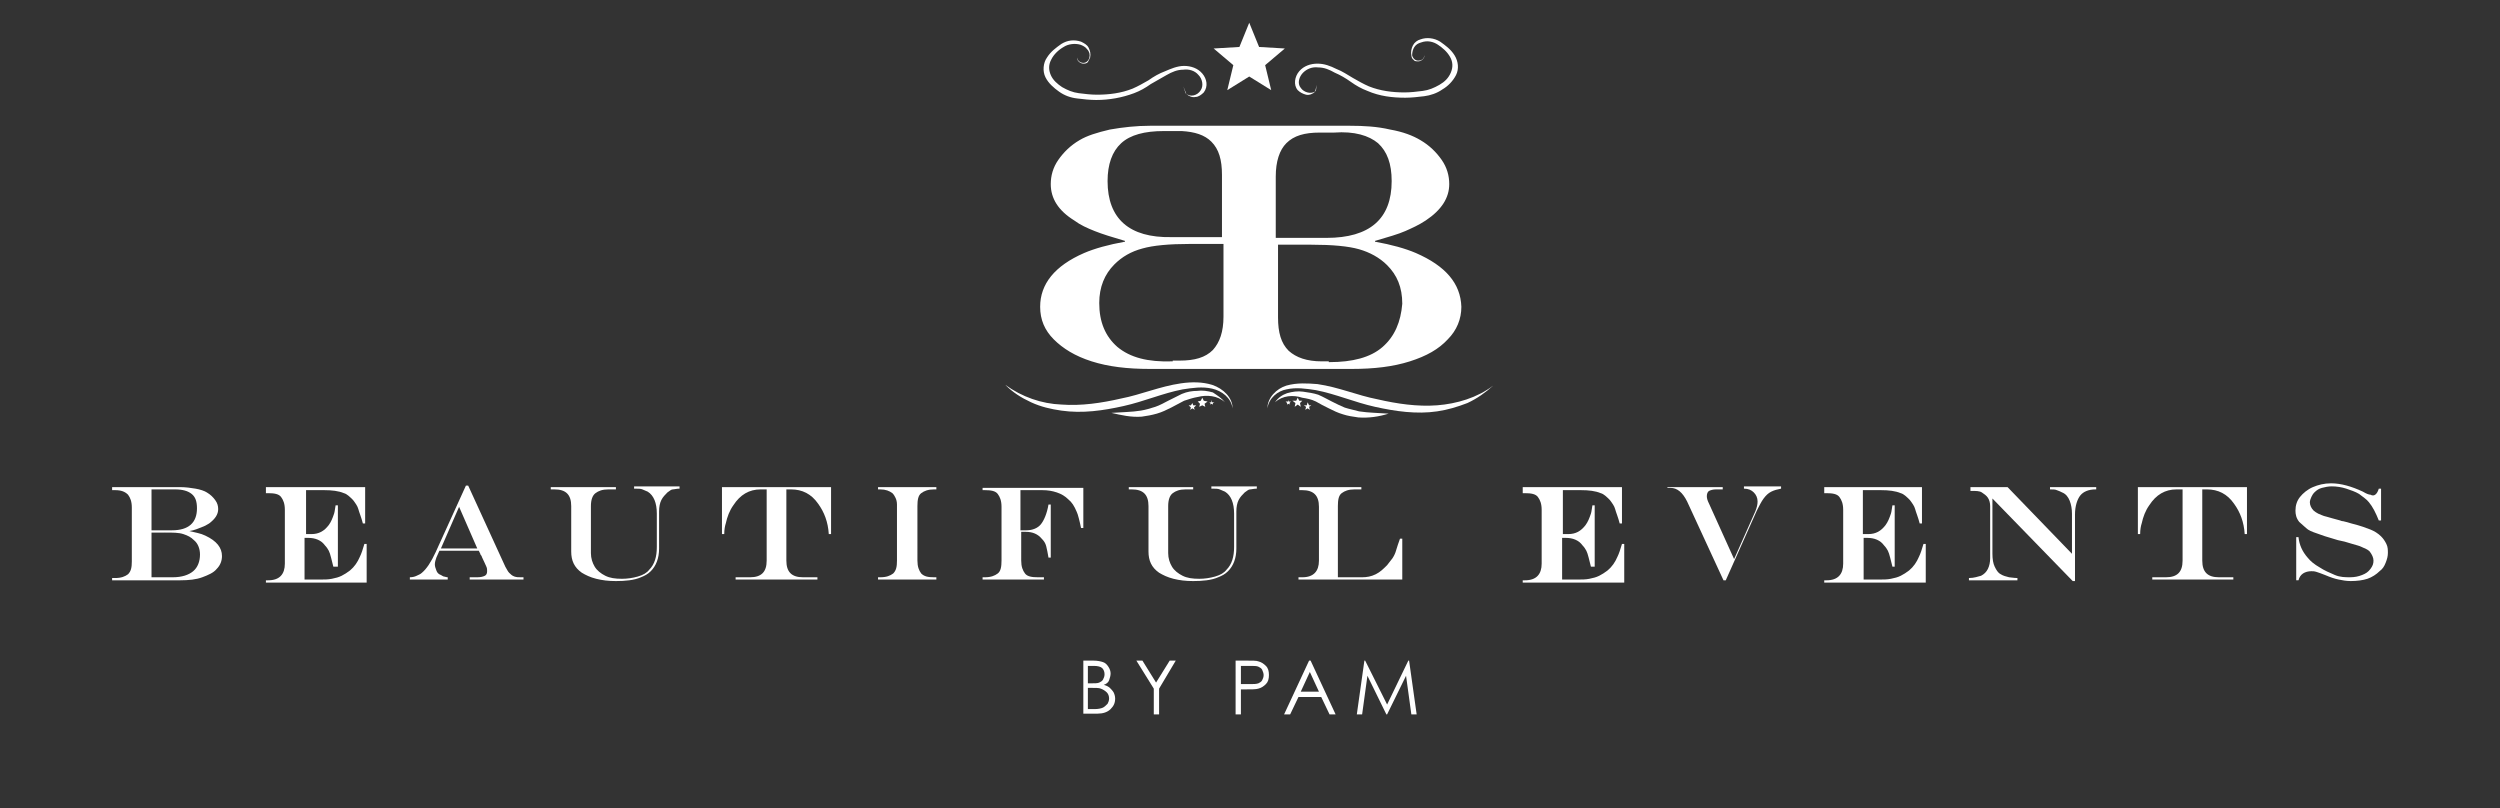 <?xml version="1.0" encoding="utf-8"?>
<!-- Generator: Adobe Illustrator 25.0.0, SVG Export Plug-In . SVG Version: 6.00 Build 0)  -->
<svg version="1.1" id="Layer_1" xmlns="http://www.w3.org/2000/svg" xmlns:xlink="http://www.w3.org/1999/xlink" x="0px" y="0px"
	 viewBox="0 0 330 106.7" style="enable-background:new 0 0 330 106.7;" xml:space="preserve">
<rect x="0" y="0" width="330" height="106.7" fill="#333333" stroke="none"/>
<style type="text/css">
	.st0{fill:#FFFFFF;}
</style>
<g>
	<path class="st0" d="M186.9,33.4c-1.4-0.6-3.2-1.1-5.4-1.5v-0.1c1.7-0.5,3.1-0.9,4-1.3c0.9-0.4,1.8-0.8,2.7-1.4
		c2.1-1.4,3.1-3,3.1-4.8c0-1.1-0.3-2.2-1-3.2c-0.7-1-1.6-1.9-2.8-2.6c-1-0.6-2.3-1.1-4-1.4c-1.7-0.4-3.5-0.5-5.3-0.5h-23.5v0h-2.9
		c-1.8,0-3.6,0.2-5.3,0.5c-1.7,0.4-3,0.8-4,1.4c-1.2,0.7-2.1,1.6-2.8,2.6c-0.7,1-1,2.1-1,3.2c0,1.9,1,3.5,3.1,4.8
		c0.8,0.6,1.7,1,2.7,1.4c1,0.4,2.3,0.8,4,1.3v0.1c-2.2,0.4-4,0.9-5.4,1.5c-3.9,1.7-5.8,4.1-5.8,7.1c0,1.7,0.6,3.1,1.8,4.3
		c1.2,1.2,2.8,2.2,5,2.9c2.2,0.7,4.7,1,7.7,1h23.6v0h3c3,0,5.5-0.3,7.7-1c2.2-0.7,3.8-1.6,5-2.9c1.2-1.2,1.8-2.7,1.8-4.3
		C192.8,37.4,190.8,35.1,186.9,33.4z M181.9,18.9c1.2,1.1,1.8,2.7,1.8,5c0,5-2.9,7.5-8.6,7.5h-6.7v-8.1c0-2,0.5-3.5,1.4-4.4
		c1-1,2.4-1.4,4.4-1.4h0.9v0h1C178.8,17.3,180.7,17.9,181.9,18.9z M146.2,23.9c0-2.2,0.6-3.9,1.8-5c1.2-1.1,3.1-1.6,5.6-1.6h2.4
		c1.7,0.1,3,0.5,3.9,1.4c1,1,1.4,2.4,1.4,4.4v8.2h-6.7C149.1,31.4,146.2,28.9,146.2,23.9z M147.5,45.8c-1.6-1.4-2.4-3.3-2.4-5.8
		c0-2.1,0.7-3.8,2-5.1c1-1,2.2-1.7,3.7-2.1c1.4-0.4,3.5-0.6,6.3-0.6h4.4v9.6c0,2-0.5,3.4-1.4,4.4c-1,1-2.4,1.4-4.4,1.4h-0.9v0.1
		h-0.1C151.5,47.8,149.2,47.2,147.5,45.8z M182.5,45.8c-1.6,1.4-4,2-7,2h-0.1v-0.1h-0.9c-2,0-3.4-0.5-4.4-1.4c-1-1-1.4-2.4-1.4-4.4
		v-9.6h4.4c2.8,0,4.9,0.2,6.3,0.6c1.4,0.4,2.7,1.1,3.7,2.1c1.3,1.3,2,2.9,2,5.1C184.9,42.5,184.1,44.4,182.5,45.8z"/>
	<g>
		<path class="st0" d="M162.7,53.9c-0.2-1.4-1.4-2.3-2.7-2.6c-1.3-0.3-2.6-0.1-3.9,0.1c-2.6,0.5-5.1,1.6-7.8,2.2
			c-2.7,0.6-5.4,1-8.2,0.6c-1.4-0.2-2.7-0.5-4-1.1c-1.3-0.6-2.4-1.3-3.4-2.3c2.2,1.6,4.8,2.5,7.4,2.6c2.6,0.2,5.3-0.2,7.9-0.8
			c2.6-0.5,5.1-1.6,7.9-2c1.4-0.2,2.8-0.2,4.1,0.2C161.5,51.3,162.7,52.5,162.7,53.9z"/>
		<path class="st0" d="M161.7,53.1c-1-0.9-2.4-1-3.6-0.7c-0.6,0.1-1.2,0.3-1.8,0.5c-0.6,0.3-1.1,0.6-1.7,0.9
			c-0.6,0.3-1.2,0.6-1.9,0.8c-0.7,0.2-1.3,0.3-2,0.4c-1.4,0.1-2.7-0.2-4-0.5c1.3-0.1,2.7-0.1,3.9-0.3c0.6-0.1,1.3-0.3,1.9-0.5
			c0.6-0.2,1.1-0.5,1.7-0.8c0.6-0.3,1.2-0.6,1.8-0.9c0.7-0.3,1.4-0.4,2-0.4c0.7-0.1,1.4,0,2.1,0.2C160.7,52.2,161.3,52.6,161.7,53.1
			z"/>
		<polygon class="st0" points="158.7,52.5 158.9,52.9 159.4,53 159,53.3 159.1,53.7 158.7,53.5 158.3,53.7 158.4,53.3 158.1,53 
			158.5,52.9 		"/>
		<polygon class="st0" points="159.9,52.8 160,53.1 160.3,53.1 160.1,53.2 160.1,53.4 159.9,53.3 159.7,53.4 159.8,53.2 159.6,53.1 
			159.9,53.1 		"/>
		<polygon class="st0" points="157.4,53.2 157.5,53.5 157.9,53.5 157.6,53.8 157.7,54.1 157.4,53.9 157.1,54.1 157.2,53.8 
			156.9,53.5 157.2,53.5 		"/>
		<path class="st0" d="M167.3,53.9c0-1.4,1.2-2.6,2.5-3c1.4-0.4,2.8-0.3,4.1-0.2c2.8,0.4,5.3,1.5,7.9,2c2.6,0.6,5.3,1,7.9,0.8
			c2.6-0.2,5.3-1,7.4-2.6c-1,0.9-2.1,1.7-3.4,2.3c-1.3,0.5-2.6,0.9-4,1.1c-2.7,0.4-5.5,0-8.2-0.6c-2.7-0.6-5.2-1.7-7.8-2.2
			c-1.3-0.2-2.6-0.4-3.9-0.1C168.7,51.6,167.5,52.5,167.3,53.9z"/>
		<path class="st0" d="M168.3,53.1c0.4-0.6,1-1,1.6-1.2c0.7-0.2,1.4-0.3,2.1-0.2c0.7,0.1,1.4,0.2,2,0.4c0.7,0.3,1.2,0.6,1.8,0.9
			c0.6,0.3,1.2,0.6,1.7,0.8c0.6,0.2,1.2,0.3,1.9,0.5c1.3,0.2,2.6,0.2,3.9,0.3c-1.3,0.4-2.6,0.6-4,0.5c-0.7-0.1-1.4-0.2-2-0.4
			c-0.7-0.2-1.3-0.5-1.9-0.8c-0.6-0.3-1.2-0.6-1.7-0.9c-0.6-0.3-1.2-0.4-1.8-0.5C170.7,52.1,169.3,52.2,168.3,53.1z"/>
		<polygon class="st0" points="171.3,52.5 171.1,52.9 170.6,52.9 171,53.2 170.9,53.7 171.3,53.4 171.7,53.7 171.6,53.2 171.9,52.9 
			171.5,52.9 		"/>
		<polygon class="st0" points="170.1,52.8 170,53 169.7,53 169.9,53.2 169.9,53.4 170.1,53.3 170.3,53.4 170.2,53.2 170.4,53 
			170.1,53 		"/>
		<polygon class="st0" points="172.6,53.1 172.5,53.5 172.1,53.5 172.4,53.7 172.3,54.1 172.6,53.9 172.9,54.1 172.8,53.7 
			173.1,53.5 172.8,53.5 		"/>
	</g>
	<g>
		<polygon class="st0" points="164.9,3 166.2,6.2 169.6,6.4 167,8.6 167.8,11.9 164.9,10.1 162,11.9 162.8,8.6 160.2,6.4 163.6,6.2 
					"/>
		<path class="st0" d="M173.8,11.2l-0.2,0.9l0,0l0,0c-0.3,0.3-0.8,0.5-1.2,0.4c-0.4-0.1-0.8-0.3-1.1-0.6c-0.6-0.7-0.4-1.8,0.2-2.5
			c0.6-0.7,1.5-1,2.4-1c0.9,0,1.7,0.3,2.5,0.7c0.8,0.3,1.5,0.8,2.2,1.2c0.7,0.4,1.4,0.8,2.1,1.1c1.5,0.6,3.1,0.8,4.7,0.8
			c0.8,0,1.6-0.1,2.4-0.2c0.8-0.1,1.5-0.4,2.2-0.8c0.7-0.4,1.2-0.9,1.5-1.6c0.3-0.7,0.3-1.4-0.1-2.1c-0.4-0.7-1-1.2-1.6-1.6
			c-0.6-0.4-1.4-0.6-2.2-0.3c-0.4,0.1-0.7,0.3-0.9,0.6c-0.2,0.3-0.3,0.7-0.3,1.1c0.1,0.4,0.4,0.7,0.8,0.7c0.4,0,0.8-0.2,0.8-0.7
			c0.1,0.4-0.4,0.8-0.8,0.8c-0.2,0-0.5,0-0.6-0.2c-0.2-0.1-0.3-0.4-0.3-0.6c-0.1-0.4,0-0.9,0.2-1.3c0.2-0.4,0.6-0.7,1-0.8
			c0.8-0.3,1.8-0.2,2.6,0.3c0.7,0.5,1.4,1,1.9,1.8c0.5,0.8,0.6,1.8,0.2,2.6c-0.4,0.8-1.1,1.5-1.8,1.9c-0.7,0.5-1.6,0.8-2.4,0.9
			c-0.8,0.1-1.7,0.2-2.5,0.2c-1.7,0-3.4-0.2-5-0.9c-0.8-0.3-1.5-0.7-2.2-1.2c-0.7-0.5-1.4-0.9-2.1-1.2c-0.7-0.4-1.4-0.7-2.2-0.7
			c-0.8-0.1-1.5,0.2-2,0.7c-0.5,0.5-0.8,1.4-0.3,2c0.4,0.6,1.4,0.9,2,0.4l0,0L173.8,11.2z"/>
		<path class="st0" d="M156.2,11.4l0.3,0.9l0,0c0.6,0.6,1.6,0.3,2-0.4c0.4-0.6,0.2-1.5-0.3-2c-0.5-0.6-1.3-0.8-2-0.7
			c-0.8,0-1.5,0.3-2.2,0.7c-0.7,0.4-1.4,0.8-2.1,1.2c-0.7,0.5-1.4,0.9-2.2,1.2c-1.6,0.6-3.3,0.9-5,0.9c-0.8,0-1.7-0.1-2.5-0.2
			c-0.9-0.1-1.7-0.4-2.4-0.9c-0.7-0.5-1.4-1.1-1.8-1.9c-0.4-0.8-0.3-1.9,0.2-2.6c0.5-0.8,1.2-1.3,1.9-1.8c0.8-0.5,1.7-0.6,2.6-0.3
			c0.4,0.2,0.8,0.4,1,0.8c0.2,0.4,0.3,0.8,0.2,1.3c-0.1,0.2-0.2,0.4-0.3,0.6c-0.2,0.2-0.4,0.2-0.6,0.2c-0.4,0-0.9-0.4-0.8-0.8
			c0,0.4,0.4,0.7,0.8,0.7c0.4,0,0.7-0.3,0.8-0.7c0.1-0.4,0-0.8-0.3-1.1c-0.2-0.3-0.6-0.5-0.9-0.6c-0.7-0.2-1.6-0.1-2.2,0.3
			c-0.7,0.4-1.3,1-1.6,1.6c-0.4,0.7-0.4,1.4-0.1,2.1c0.3,0.7,0.9,1.2,1.5,1.6c0.7,0.4,1.4,0.7,2.2,0.8c0.8,0.1,1.6,0.2,2.4,0.2
			c1.6,0,3.2-0.2,4.7-0.8c0.7-0.3,1.4-0.7,2.1-1.1c0.7-0.5,1.4-0.9,2.2-1.2c0.7-0.3,1.6-0.7,2.5-0.7c0.9,0,1.8,0.3,2.4,1
			c0.6,0.7,0.8,1.7,0.2,2.5c-0.3,0.3-0.7,0.6-1.1,0.6c-0.4,0.1-0.9-0.1-1.2-0.4l0,0l0,0L156.2,11.4z"/>
	</g>
</g>
<g>
	<g>
		<path class="st0" d="M14.8,64.3h9c0.7,0,1.4,0.1,2,0.2s1.2,0.3,1.5,0.5c0.5,0.3,0.8,0.6,1.1,1s0.4,0.8,0.4,1.2
			c0,0.7-0.4,1.3-1.2,1.9c-0.3,0.2-0.7,0.4-1,0.5S25.7,70,25,70.1v0c0.8,0.2,1.5,0.3,2.1,0.6c1.5,0.7,2.2,1.6,2.2,2.7
			c0,0.6-0.2,1.2-0.7,1.7c-0.4,0.5-1.1,0.8-1.9,1.1s-1.8,0.4-2.9,0.4h-9v-0.3h0.4c0.8,0,1.3-0.2,1.7-0.5c0.4-0.4,0.5-0.9,0.5-1.7
			v-7.1c0-0.8-0.2-1.3-0.5-1.7c-0.4-0.4-0.9-0.6-1.7-0.6h-0.4V64.3z M20,64.6V70h2.7c2.2,0,3.3-1,3.3-2.9c0-0.9-0.2-1.5-0.7-1.9
			c-0.5-0.4-1.2-0.6-2.2-0.6H20z M20,70.3v5.9h2.8c1.2,0,2.1-0.3,2.7-0.8s0.9-1.3,0.9-2.2c0-0.8-0.3-1.5-0.8-1.9
			c-0.4-0.4-0.8-0.6-1.4-0.8s-1.4-0.2-2.4-0.2H20z"/>
		<path class="st0" d="M35.1,64.3h13.1v4.8h-0.3c-0.2-0.8-0.5-1.5-0.6-1.9s-0.4-0.8-0.7-1.2c-0.4-0.4-0.8-0.8-1.2-0.9
			c-0.7-0.3-1.6-0.4-2.6-0.4h-2.4v5.8h0.7c1,0,1.7-0.4,2.3-1.2c0.3-0.4,0.5-0.9,0.7-1.5c0.1-0.3,0.1-0.6,0.2-1.1h0.3v8.1H44
			c-0.1-0.4-0.2-0.8-0.3-1.2c-0.1-0.4-0.2-0.7-0.3-0.9c-0.1-0.2-0.3-0.5-0.5-0.7c-0.5-0.7-1.3-1-2.2-1h-0.5v5.5h2
			c0.6,0,1.1,0,1.6-0.1s0.9-0.2,1.3-0.4s0.7-0.4,1.1-0.7c0.6-0.5,1-1.1,1.3-1.8c0.2-0.4,0.4-1,0.6-1.7h0.3v5.1H35.1l0-0.3h0.3
			c1.5,0,2.2-0.8,2.2-2.2v-7.1c0-0.8-0.2-1.3-0.5-1.7s-0.9-0.5-1.7-0.5h-0.3V64.3z"/>
		<path class="st0" d="M61.5,64.1h0.3l4.9,10.7c0.2,0.3,0.3,0.6,0.5,0.8c0.2,0.2,0.4,0.4,0.7,0.5s0.5,0.1,0.9,0.1h0.3v0.3H62v-0.3
			H63c0.5,0,0.8-0.1,1-0.2c0.2-0.1,0.3-0.3,0.3-0.6c0-0.2,0-0.4-0.1-0.6c-0.1-0.2-0.3-0.7-0.6-1.3c0,0,0-0.1-0.1-0.2
			s-0.1-0.2-0.1-0.2l-0.2-0.4H58l-0.4,0.9c-0.1,0.3-0.2,0.6-0.2,0.9c0,0.3,0.1,0.5,0.2,0.8c0.1,0.3,0.3,0.5,0.6,0.6
			c0.2,0.1,0.3,0.2,0.4,0.2s0.3,0.1,0.5,0.1v0.3h-5v-0.3c0.4,0,0.7-0.1,0.9-0.2c0.2-0.1,0.5-0.2,0.7-0.4c0.6-0.5,1.2-1.4,1.8-2.7
			L61.5,64.1z M60.6,66.9l-2.4,5.5H63L60.6,66.9z"/>
		<path class="st0" d="M72.8,64.3h8.5v0.3h-1c-0.8,0-1.3,0.2-1.7,0.5s-0.6,0.9-0.6,1.7v6.2c0,0.7,0.2,1.3,0.5,1.8s0.8,0.9,1.4,1.2
			s1.3,0.4,2.2,0.4c0.7,0,1.4-0.1,2.1-0.3s1.2-0.5,1.5-0.9c0.7-0.7,1-1.7,1-3v-4.4c0-1.4-0.4-2.4-1.2-2.9c-0.2-0.1-0.5-0.2-0.7-0.3
			s-0.6-0.1-1.1-0.1v-0.3h6v0.3c-0.4,0-0.7,0.1-0.9,0.1s-0.4,0.2-0.7,0.4c-0.3,0.3-0.6,0.6-0.8,1s-0.3,0.9-0.3,1.5v4.9
			c0,1.3-0.4,2.3-1.1,3c-0.4,0.4-0.8,0.6-1.3,0.8c-0.9,0.4-2.1,0.5-3.3,0.5c-1,0-1.8-0.1-2.6-0.3s-1.4-0.5-1.9-0.8
			c-1-0.7-1.4-1.6-1.4-2.8v-6c0-1.5-0.7-2.2-2.2-2.2h-0.5V64.3z"/>
		<path class="st0" d="M95.3,64.3h14.4v6.2l-0.3,0c-0.1-1.6-0.6-2.9-1.4-4c-0.9-1.3-2.1-1.9-3.6-1.9h-0.6V74c0,1.5,0.7,2.2,2.2,2.2
			h1.9v0.3H97.1v-0.3H99c1.5,0,2.2-0.7,2.2-2.2v-9.4h-0.8c-1.5,0-2.7,0.7-3.6,2.1c-0.5,0.7-0.8,1.5-1,2.4c-0.1,0.3-0.2,0.8-0.2,1.4
			h-0.3V64.3z"/>
		<path class="st0" d="M115.9,76.2h0.3c0.8,0,1.3-0.2,1.7-0.5c0.4-0.4,0.5-0.9,0.5-1.7c0-0.3,0-0.7,0-0.9s0-0.5,0-0.8s0-0.6,0-1.1
			c0-2.1,0-3.6,0-4.6c0-0.4-0.1-0.7-0.2-0.9c-0.1-0.2-0.2-0.4-0.4-0.6c-0.4-0.3-0.9-0.5-1.6-0.5h-0.3v-0.3h7.7v0.3h-0.3
			c-0.8,0-1.3,0.2-1.7,0.5s-0.5,0.9-0.5,1.7V74c0,0.8,0.2,1.3,0.5,1.7c0.4,0.4,0.9,0.5,1.7,0.5h0.3v0.3h-7.7V76.2z"/>
		<path class="st0" d="M134.7,64.6V70h0.8c0.8,0,1.5-0.3,1.9-0.8s0.8-1.4,1-2.6h0.3v7h-0.3c-0.1-0.6-0.2-1.1-0.3-1.5s-0.3-0.7-0.6-1
			c-0.5-0.6-1.2-0.9-2.1-0.9h-0.6V74c0,0.8,0.2,1.3,0.5,1.7s0.9,0.5,1.7,0.5h0.8v0.3h-8.1v-0.3h0.3c0.8,0,1.3-0.2,1.7-0.5
			s0.5-0.9,0.5-1.7v-7.1c0-0.8-0.2-1.3-0.5-1.7s-0.9-0.5-1.7-0.5h-0.3v-0.3H143v5.3h-0.3c-0.1-0.5-0.2-0.9-0.3-1.3s-0.2-0.7-0.3-0.9
			c-0.3-0.7-0.6-1.2-1.1-1.6c-0.4-0.4-0.9-0.7-1.5-0.9c-0.6-0.2-1.2-0.3-1.9-0.3H134.7z"/>
		<path class="st0" d="M149,64.3h8.5v0.3h-1c-0.8,0-1.3,0.2-1.7,0.5s-0.6,0.9-0.6,1.7v6.2c0,0.7,0.2,1.3,0.5,1.8s0.8,0.9,1.4,1.2
			s1.3,0.4,2.2,0.4c0.7,0,1.4-0.1,2.1-0.3s1.2-0.5,1.5-0.9c0.7-0.7,1-1.7,1-3v-4.4c0-1.4-0.4-2.4-1.2-2.9c-0.2-0.1-0.5-0.2-0.7-0.3
			s-0.6-0.1-1.1-0.1v-0.3h6v0.3c-0.4,0-0.7,0.1-0.9,0.1s-0.4,0.2-0.7,0.4c-0.3,0.3-0.6,0.6-0.8,1s-0.3,0.9-0.3,1.5v4.9
			c0,1.3-0.4,2.3-1.1,3c-0.4,0.4-0.8,0.6-1.3,0.8c-0.9,0.4-2.1,0.5-3.3,0.5c-1,0-1.8-0.1-2.6-0.3s-1.4-0.5-1.9-0.8
			c-1-0.7-1.4-1.6-1.4-2.8v-6c0-1.5-0.7-2.2-2.2-2.2H149V64.3z"/>
		<path class="st0" d="M171.3,64.3h8.4v0.3h-0.9c-0.8,0-1.3,0.2-1.7,0.5s-0.5,0.9-0.5,1.7v9.4h3.2c0.6,0,1.2-0.1,1.8-0.4
			s1-0.7,1.5-1.2c0.2-0.3,0.5-0.6,0.7-0.9s0.4-0.7,0.5-1.1s0.3-0.9,0.5-1.5h0.3v5.4h-13.7l0-0.3h0.5c1.5,0,2.2-0.8,2.2-2.2v-7.1
			c0-1.5-0.7-2.2-2.2-2.2h-0.4V64.3z"/>
		<path class="st0" d="M201,64.3h13.1v4.8h-0.3c-0.2-0.8-0.5-1.5-0.6-1.9s-0.4-0.8-0.7-1.2c-0.4-0.4-0.8-0.8-1.2-0.9
			c-0.7-0.3-1.6-0.4-2.6-0.4h-2.4v5.8h0.7c1,0,1.7-0.4,2.3-1.2c0.3-0.4,0.5-0.9,0.7-1.5c0.1-0.3,0.1-0.6,0.2-1.1h0.3v8.1H210
			c-0.1-0.4-0.2-0.8-0.3-1.2c-0.1-0.4-0.2-0.7-0.3-0.9c-0.1-0.2-0.3-0.5-0.5-0.7c-0.5-0.7-1.3-1-2.2-1h-0.5v5.5h2
			c0.6,0,1.1,0,1.6-0.1s0.9-0.2,1.3-0.4s0.7-0.4,1.1-0.7c0.6-0.5,1-1.1,1.3-1.8c0.2-0.4,0.4-1,0.6-1.7h0.3v5.1h-13.4l0-0.3h0.3
			c1.5,0,2.2-0.8,2.2-2.2v-7.1c0-0.8-0.2-1.3-0.5-1.7s-0.9-0.5-1.7-0.5H201V64.3z"/>
		<path class="st0" d="M220.2,64.3h7.2v0.3h-0.9c-0.4,0-0.7,0.1-0.9,0.2s-0.3,0.4-0.3,0.7c0,0.3,0.1,0.6,0.3,1l3.3,7.3l2.8-6.3
			c0.2-0.5,0.3-0.9,0.3-1.3c0-0.5-0.2-0.9-0.5-1.2s-0.7-0.5-1.3-0.5v-0.3h4.9v0.3c-0.5,0.1-0.9,0.2-1.3,0.4s-0.7,0.5-1,0.9
			s-0.6,1-0.9,1.6l-4.1,9.2l-0.3,0l-4.8-10.4c-0.6-1.2-1.3-1.8-2.2-1.8h-0.4V64.3z"/>
		<path class="st0" d="M240.6,64.3h13.1v4.8h-0.3c-0.2-0.8-0.5-1.5-0.6-1.9s-0.4-0.8-0.7-1.2c-0.4-0.4-0.8-0.8-1.2-0.9
			c-0.7-0.3-1.6-0.4-2.6-0.4h-2.4v5.8h0.7c1,0,1.7-0.4,2.3-1.2c0.3-0.4,0.5-0.9,0.7-1.5c0.1-0.3,0.1-0.6,0.2-1.1h0.3v8.1h-0.3
			c-0.1-0.4-0.2-0.8-0.3-1.2c-0.1-0.4-0.2-0.7-0.3-0.9c-0.1-0.2-0.3-0.5-0.5-0.7c-0.5-0.7-1.3-1-2.2-1h-0.5v5.5h2
			c0.6,0,1.1,0,1.6-0.1s0.9-0.2,1.3-0.4s0.7-0.4,1.1-0.7c0.6-0.5,1-1.1,1.3-1.8c0.2-0.4,0.4-1,0.6-1.7h0.3v5.1h-13.4l0-0.3h0.3
			c1.5,0,2.2-0.8,2.2-2.2v-7.1c0-0.8-0.2-1.3-0.5-1.7s-0.9-0.5-1.7-0.5h-0.3V64.3z"/>
		<path class="st0" d="M260.1,64.3h4.9l8.5,8.8v-5.3c0-0.6-0.1-1.2-0.3-1.7c-0.2-0.5-0.5-0.9-1-1.1c-0.2-0.1-0.4-0.2-0.7-0.3
			c-0.2-0.1-0.5-0.1-0.9-0.1v-0.3h6.1v0.3h-0.1c-0.9,0-1.6,0.3-2,0.8s-0.7,1.4-0.7,2.5v8.8h-0.3L263,65.8v7.3c0,0.7,0.1,1.3,0.3,1.7
			s0.4,0.8,0.8,1c0.3,0.2,0.7,0.3,1.1,0.4c0.2,0,0.6,0.1,1.1,0.1v0.3h-6.4v-0.3c0.7,0,1.2-0.2,1.6-0.3c0.4-0.2,0.7-0.5,0.9-0.9
			c0.2-0.4,0.3-0.9,0.3-1.4v-6.9c0-0.4-0.1-0.8-0.3-1.1s-0.5-0.5-0.8-0.7s-0.8-0.2-1.3-0.2h-0.2V64.3z"/>
		<path class="st0" d="M282.2,64.3h14.4v6.2l-0.3,0c-0.1-1.6-0.6-2.9-1.4-4c-0.9-1.3-2.1-1.9-3.6-1.9h-0.6V74c0,1.5,0.7,2.2,2.2,2.2
			h1.9v0.3h-10.7v-0.3h1.8c1.5,0,2.2-0.7,2.2-2.2v-9.4h-0.8c-1.5,0-2.7,0.7-3.6,2.1c-0.5,0.7-0.8,1.5-1,2.4
			c-0.1,0.3-0.2,0.8-0.2,1.4h-0.3V64.3z"/>
		<path class="st0" d="M314,64.5h0.3v4.2H314c-0.4-1-0.8-1.8-1.3-2.4c-0.3-0.4-0.8-0.7-1.3-1.1c-0.5-0.3-1.1-0.5-1.7-0.7
			c-0.6-0.2-1.3-0.3-1.9-0.3c-0.5,0-0.9,0.1-1.3,0.2s-0.7,0.3-1,0.6c-0.2,0.2-0.3,0.4-0.4,0.6s-0.2,0.5-0.2,0.7
			c0,0.4,0.2,0.8,0.5,1.1c0.1,0.1,0.4,0.3,0.6,0.4c0.3,0.1,0.6,0.3,1.1,0.4c0.4,0.1,1,0.3,1.8,0.5c0.2,0.1,0.4,0.1,0.4,0.1l0.4,0.1
			l0.7,0.2c1.2,0.3,2,0.6,2.5,0.8s1,0.5,1.4,0.9c0.3,0.3,0.5,0.6,0.7,1s0.2,0.8,0.2,1.2c0,0.4-0.1,0.8-0.3,1.3s-0.4,0.8-0.8,1.1
			c-0.4,0.4-1,0.8-1.6,1s-1.4,0.3-2.2,0.3c-0.6,0-1.1-0.1-1.6-0.2c-0.5-0.1-1.1-0.3-1.8-0.6c-0.5-0.2-0.8-0.3-1.1-0.4
			s-0.5-0.1-0.7-0.1c-0.4,0-0.8,0.1-1.1,0.3c-0.3,0.2-0.5,0.5-0.6,0.9h-0.3v-5.7h0.3c0.1,1,0.5,1.9,1.2,2.7c0.4,0.5,0.9,0.9,1.6,1.3
			c0.6,0.4,1.3,0.7,2,1s1.4,0.3,2,0.3c0.6,0,1.1-0.1,1.6-0.3s0.8-0.4,1.1-0.8s0.4-0.7,0.4-1.1c0-0.4-0.2-0.8-0.5-1.2
			c-0.2-0.2-0.4-0.3-0.6-0.4c-0.3-0.1-0.6-0.3-1-0.4c-0.4-0.1-1-0.3-1.7-0.5l-0.9-0.2c-1.4-0.4-2.3-0.7-2.8-0.9
			c-0.6-0.2-1.1-0.4-1.4-0.7s-0.6-0.5-0.9-0.8c-0.4-0.5-0.5-1-0.5-1.5c0-0.7,0.2-1.3,0.6-1.8s1-1,1.7-1.3s1.5-0.5,2.4-0.5
			c1.3,0,2.7,0.4,4.2,1.1c0.5,0.3,0.8,0.4,1,0.4C313.4,65.6,313.8,65.2,314,64.5z"/>
	</g>
	<g>
		<path class="st0" d="M142.9,87.2h1.4c0.6,0,1,0.1,1.3,0.2c0.3,0.1,0.5,0.3,0.7,0.6s0.3,0.6,0.3,0.9c0,0.3-0.1,0.6-0.2,0.9
			s-0.4,0.5-0.7,0.6c0.4,0.1,0.7,0.3,0.8,0.4s0.4,0.4,0.5,0.6c0.1,0.2,0.2,0.5,0.2,0.8c0,0.6-0.2,1-0.6,1.4s-1,0.6-1.7,0.6h-1.9
			V87.2z M143.6,87.9v2.3h0.4c0.5,0,0.9,0,1.1-0.1c0.2-0.1,0.4-0.2,0.5-0.4c0.1-0.2,0.2-0.4,0.2-0.7c0-0.3-0.1-0.6-0.3-0.8
			c-0.2-0.2-0.6-0.3-1.1-0.3H143.6z M143.6,90.9v2.7h0.9c0.5,0,0.9-0.1,1.1-0.2s0.4-0.3,0.6-0.5c0.1-0.2,0.2-0.4,0.2-0.7
			c0-0.3-0.1-0.6-0.3-0.8c-0.2-0.2-0.5-0.4-0.8-0.5c-0.2-0.1-0.7-0.1-1.3-0.1H143.6z"/>
		<path class="st0" d="M150,87.2h0.8l1.8,2.9l1.8-2.9h0.8l-2.2,3.7v3.4h-0.7v-3.4L150,87.2z"/>
		<path class="st0" d="M163.1,87.2h1.4c0.8,0,1.4,0,1.6,0.1c0.4,0.1,0.7,0.3,1,0.6c0.3,0.3,0.4,0.7,0.4,1.2c0,0.5-0.1,0.9-0.4,1.2
			s-0.6,0.5-1,0.6c-0.3,0.1-0.9,0.1-1.8,0.1h-0.5v3.3h-0.7V87.2z M163.8,87.9v2.4l1.2,0c0.5,0,0.8,0,1.1-0.1
			c0.2-0.1,0.4-0.2,0.5-0.4c0.1-0.2,0.2-0.4,0.2-0.7c0-0.2-0.1-0.5-0.2-0.7c-0.1-0.2-0.3-0.3-0.5-0.4c-0.2-0.1-0.6-0.1-1-0.1H163.8z
			"/>
		<path class="st0" d="M173,87.2l3.3,7.1h-0.8l-1.1-2.3h-3l-1.1,2.3h-0.8l3.3-7.1H173z M172.9,88.7l-1.2,2.6h2.4L172.9,88.7z"/>
		<path class="st0" d="M179.1,94.3l1-7.1h0.1l2.9,5.8l2.8-5.8h0.1l1,7.1h-0.7l-0.7-5.1l-2.5,5.1H183l-2.5-5.1l-0.7,5.1H179.1z"/>
	</g>
</g>
</svg>
